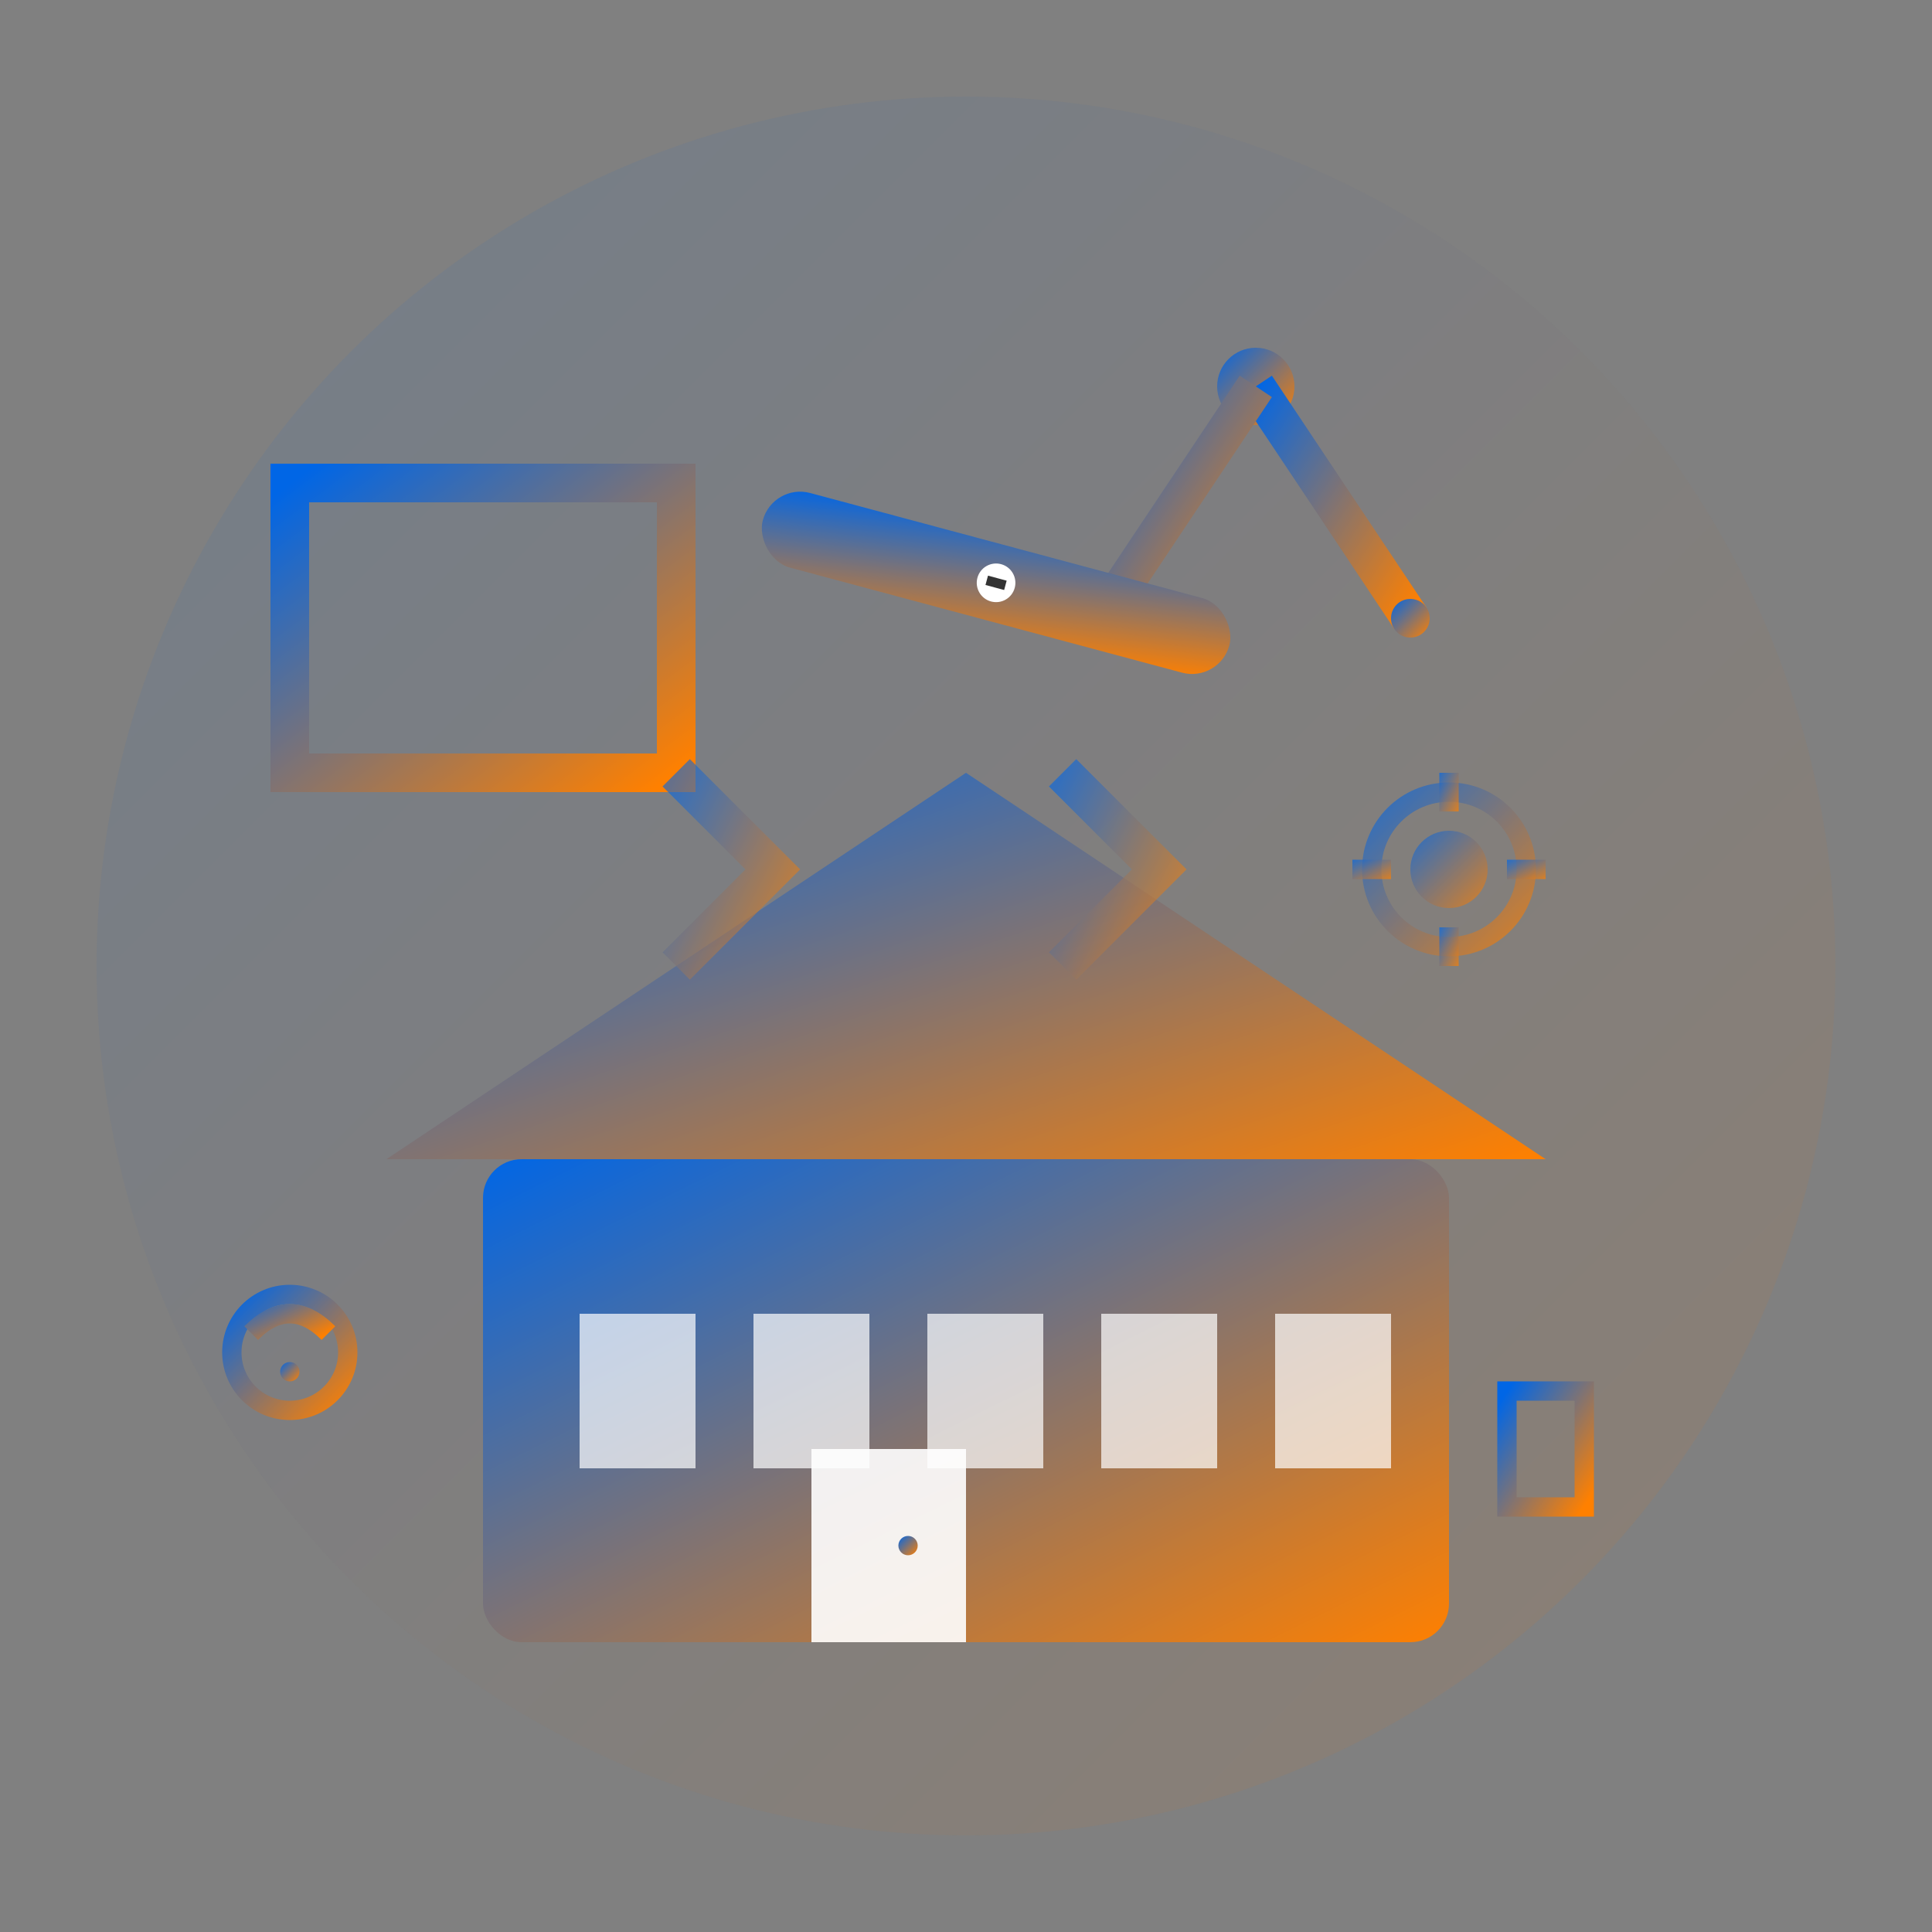 <svg xmlns="http://www.w3.org/2000/svg" viewBox="0 0 100 100" fill="none">
  <rect x="0" y="0" width="100" height="100" fill="#808080" stroke="none"/>
  <defs>
    <linearGradient id="servicesGradient" x1="0%" y1="0%" x2="100%" y2="100%">
      <stop offset="0%" style="stop-color:#0066E6;stop-opacity:1" />
      <stop offset="100%" style="stop-color:#FF8000;stop-opacity:1" />
    </linearGradient>
  </defs>
  
  <!-- Background circle -->
  <circle cx="50" cy="50" r="45" fill="url(#servicesGradient)" opacity="0.1"/>
  
  <!-- Main building structure -->
  <rect x="25" y="60" width="50" height="25" fill="url(#servicesGradient)" rx="2"/>
  
  <!-- Roof -->
  <polygon points="20,60 50,40 80,60" fill="url(#servicesGradient)"/>
  
  <!-- Tools and equipment -->
  <!-- Blueprints/Plans -->
  <rect x="15" y="25" width="20" height="15" fill="none" stroke="url(#servicesGradient)" stroke-width="2"/>
  <line x1="18" y1="30" x2="32" y2="30" stroke="url(#servicesGradient)" stroke-width="1"/>
  <line x1="18" y1="33" x2="28" y2="33" stroke="url(#servicesGradient)" stroke-width="1"/>
  <line x1="18" y1="36" x2="30" y2="36" stroke="url(#servicesGradient)" stroke-width="1"/>
  
  <!-- Compass/Drawing tool -->
  <g transform="translate(65, 20)">
    <circle cx="0" cy="0" r="2" fill="url(#servicesGradient)"/>
    <line x1="0" y1="0" x2="8" y2="12" stroke="url(#servicesGradient)" stroke-width="2"/>
    <line x1="0" y1="0" x2="-8" y2="12" stroke="url(#servicesGradient)" stroke-width="2"/>
    <circle cx="8" cy="12" r="1" fill="url(#servicesGradient)"/>
    <circle cx="-8" cy="12" r="1" fill="url(#servicesGradient)"/>
  </g>
  
  <!-- Level tool -->
  <g transform="translate(40, 25) rotate(15)">
    <rect x="0" y="0" width="25" height="4" fill="url(#servicesGradient)" rx="2"/>
    <circle cx="12.5" cy="2" r="1" fill="#FFFFFF"/>
    <line x1="12" y1="2" x2="13" y2="2" stroke="#333" stroke-width="0.5"/>
  </g>
  
  <!-- Windows in building -->
  <rect x="30" y="68" width="6" height="8" fill="#FFFFFF" opacity="0.7"/>
  <rect x="39" y="68" width="6" height="8" fill="#FFFFFF" opacity="0.7"/>
  <rect x="48" y="68" width="6" height="8" fill="#FFFFFF" opacity="0.7"/>
  <rect x="57" y="68" width="6" height="8" fill="#FFFFFF" opacity="0.7"/>
  <rect x="66" y="68" width="6" height="8" fill="#FFFFFF" opacity="0.7"/>
  
  <!-- Door -->
  <rect x="42" y="75" width="8" height="10" fill="#FFFFFF" opacity="0.9"/>
  <circle cx="47" cy="80" r="0.5" fill="url(#servicesGradient)"/>
  
  <!-- Service icons around the building -->
  <!-- Consultation icon -->
  <g transform="translate(15, 70)">
    <circle cx="0" cy="0" r="3" fill="none" stroke="url(#servicesGradient)" stroke-width="1"/>
    <path d="M-2 -1 Q0 -3 2 -1" fill="none" stroke="url(#servicesGradient)" stroke-width="1"/>
    <circle cx="0" cy="1" r="0.5" fill="url(#servicesGradient)"/>
  </g>
  
  <!-- Design icon -->
  <g transform="translate(80, 75)">
    <rect x="-2" y="-3" width="4" height="6" fill="none" stroke="url(#servicesGradient)" stroke-width="1"/>
    <line x1="-1" y1="-2" x2="1" y2="-2" stroke="url(#servicesGradient)" stroke-width="0.5"/>
    <line x1="-1" y1="0" x2="1" y2="0" stroke="url(#servicesGradient)" stroke-width="0.5"/>
    <line x1="-1" y1="2" x2="0" y2="2" stroke="url(#servicesGradient)" stroke-width="0.5"/>
  </g>
  
  <!-- Progress arrows -->
  <path d="M35 50 L40 45 L35 40" fill="none" stroke="url(#servicesGradient)" stroke-width="2" opacity="0.6"/>
  <path d="M55 50 L60 45 L55 40" fill="none" stroke="url(#servicesGradient)" stroke-width="2" opacity="0.6"/>
  
  <!-- Decorative gear -->
  <g transform="translate(75, 45)">
    <circle cx="0" cy="0" r="4" fill="none" stroke="url(#servicesGradient)" stroke-width="1" opacity="0.7"/>
    <circle cx="0" cy="0" r="2" fill="url(#servicesGradient)" opacity="0.7"/>
    <!-- Gear teeth -->
    <rect x="-0.5" y="-5" width="1" height="2" fill="url(#servicesGradient)" opacity="0.7"/>
    <rect x="-0.5" y="3" width="1" height="2" fill="url(#servicesGradient)" opacity="0.7"/>
    <rect x="3" y="-0.5" width="2" height="1" fill="url(#servicesGradient)" opacity="0.7"/>
    <rect x="-5" y="-0.5" width="2" height="1" fill="url(#servicesGradient)" opacity="0.7"/>
  </g>
</svg>
